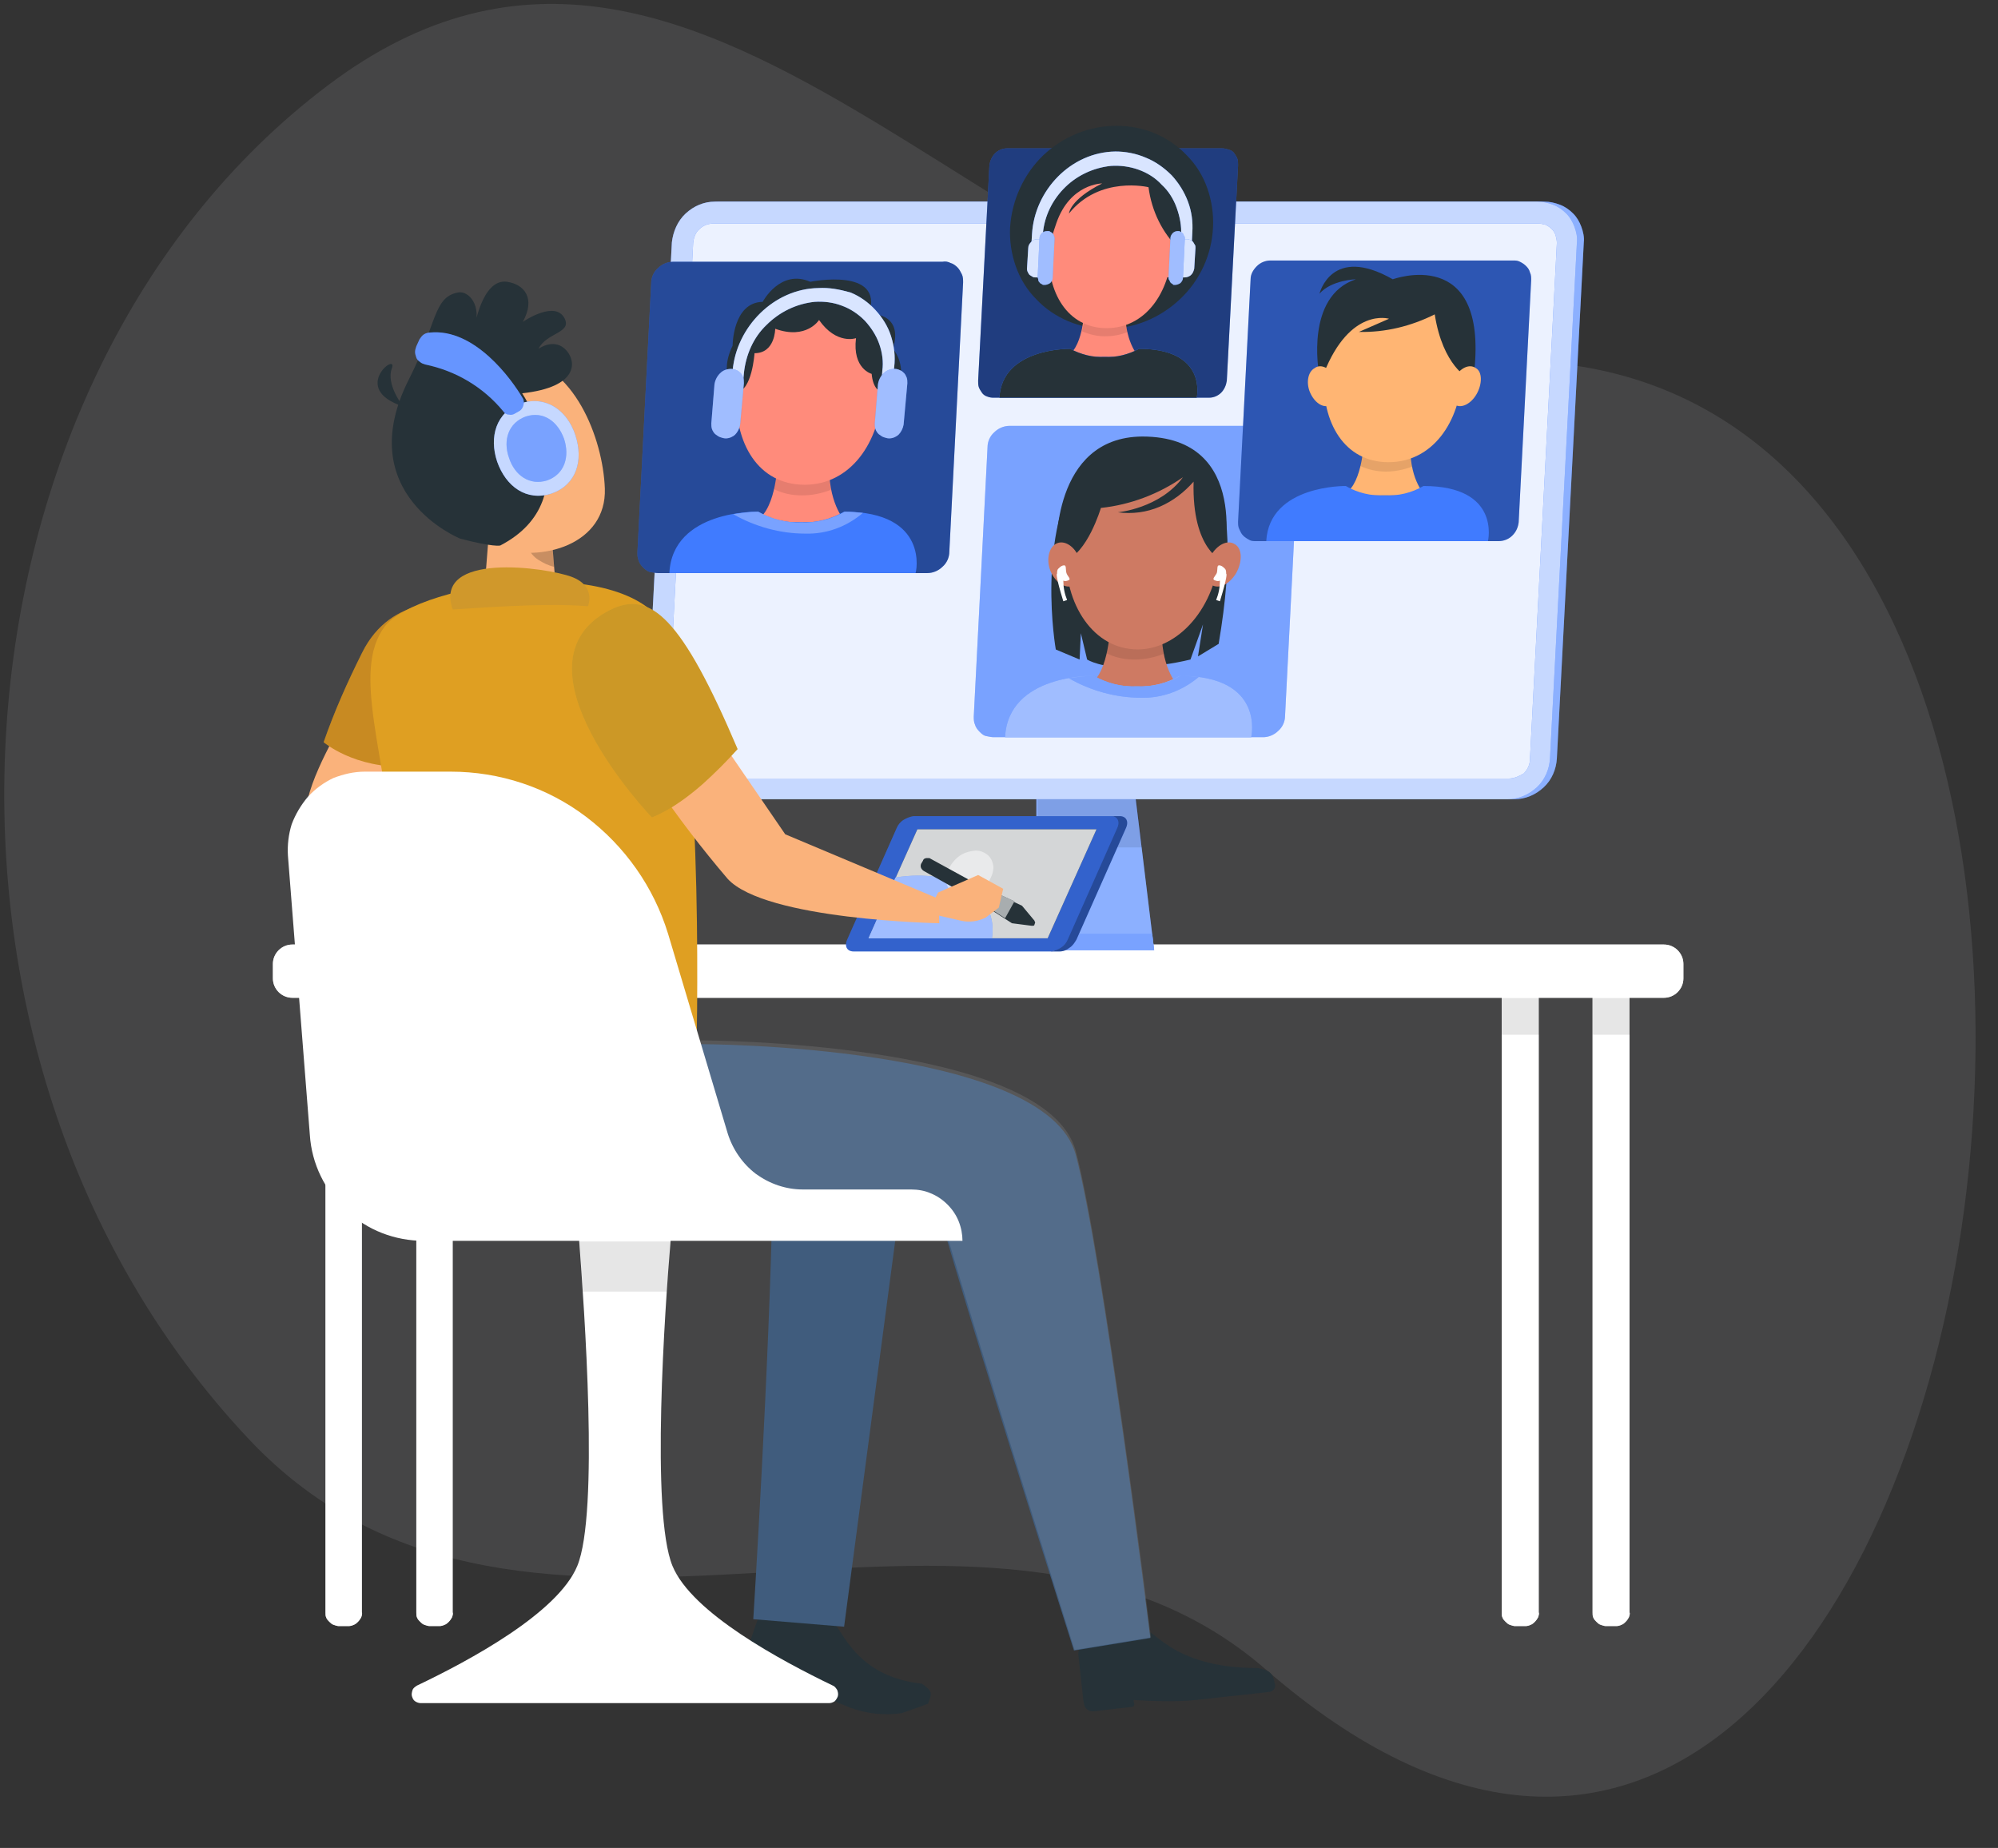 <svg width="319" height="295" xmlns="http://www.w3.org/2000/svg">

 <rect width="100%" height="100%" fill="#333333" stroke="none"/>

 <g>
  <title>background</title>
  <rect fill="none" id="canvas_background" height="297" width="321" y="-1" x="-1"/>
 </g>
 <g>
  <title>Layer 1</title>
  <path id="svg_1" fill-opacity="0.1" fill="#EDEDF4" d="m52.271,13.685c-62,46.8 -70.5,154.6 -12.5,216.1c44.6,47.3 116.9,-2.7 162.3,36.7c118.9,103.3 166.8,-221.1 31.5,-208.5c-70.4,3.2 -119.4,-91.1 -181.3,-44.3z"/>
  <path id="svg_2" fill="white" d="m66.47,155.085l0,102.3c0,0.3 0,0.6 0.1,0.8c0.1,0.3 0.3,0.5 0.5,0.7c0.2,0.2 0.4,0.4 0.7,0.5c0.3,0.1 0.6,0.2 0.8,0.2l1.6,0c0.3,0 0.6,-0.1 0.8,-0.2c0.3,-0.1 0.5,-0.3 0.7,-0.5c0.2,-0.2 0.4,-0.5 0.5,-0.7c0.1,-0.3 0.2,-0.6 0.1,-0.8l0,-102.3l-5.8,0z"/>
  <path id="svg_3" fill="white" d="m66.47,155.085l0,102.3c0,0.3 0,0.6 0.1,0.8c0.1,0.3 0.3,0.5 0.5,0.7c0.2,0.2 0.4,0.4 0.7,0.5c0.3,0.1 0.6,0.2 0.8,0.2l1.6,0c0.3,0 0.6,-0.1 0.8,-0.2c0.3,-0.1 0.5,-0.3 0.7,-0.5c0.2,-0.2 0.4,-0.5 0.5,-0.7c0.1,-0.3 0.2,-0.6 0.1,-0.8l0,-102.3l-5.8,0z" opacity="0.6"/>
  <path id="svg_4" fill="black" d="m72.371,159.285l-6,0l0,5.9l6,0l0,-5.9z" opacity="0.1"/>
  <path id="svg_5" fill="white" d="m254.269,155.085l0,102.3c0,0.3 0,0.6 0.1,0.8c0.1,0.3 0.3,0.5 0.5,0.7c0.2,0.2 0.4,0.4 0.7,0.5c0.3,0.1 0.6,0.2 0.8,0.2l1.7,0c0.3,0 0.6,-0.1 0.8,-0.2c0.3,-0.1 0.5,-0.3 0.7,-0.5c0.2,-0.2 0.4,-0.5 0.5,-0.7c0.1,-0.3 0.2,-0.6 0.1,-0.8l0,-102.3l-5.9,0z"/>
  <path id="svg_6" fill="white" d="m254.269,155.085l0,102.3c0,0.3 0,0.6 0.1,0.8c0.1,0.3 0.3,0.5 0.5,0.7c0.2,0.2 0.4,0.4 0.7,0.5c0.3,0.1 0.6,0.2 0.8,0.2l1.7,0c0.3,0 0.6,-0.1 0.8,-0.2c0.3,-0.1 0.5,-0.3 0.7,-0.5c0.2,-0.2 0.4,-0.5 0.5,-0.7c0.1,-0.3 0.2,-0.6 0.1,-0.8l0,-102.3l-5.9,0z" opacity="0.6"/>
  <path id="svg_7" fill="black" d="m260.269,159.285l-6,0l0,5.9l6,0l0,-5.9z" opacity="0.1"/>
  <path id="svg_8" fill="white" d="m51.97,155.085l0,102.3c0,0.3 0,0.6 0.1,0.8c0.1,0.3 0.3,0.5 0.5,0.7c0.2,0.2 0.4,0.4 0.7,0.5c0.3,0.1 0.6,0.2 0.8,0.2l1.6,0c0.3,0 0.6,-0.1 0.8,-0.2c0.3,-0.1 0.5,-0.3 0.7,-0.5c0.2,-0.2 0.4,-0.5 0.5,-0.7c0.1,-0.3 0.2,-0.6 0.1,-0.8l0,-102.3l-5.8,0z"/>
  <path id="svg_9" fill="white" d="m51.97,155.085l0,102.3c0,0.3 0,0.6 0.1,0.8c0.1,0.3 0.3,0.5 0.5,0.7c0.2,0.2 0.4,0.4 0.7,0.5c0.3,0.1 0.6,0.2 0.8,0.2l1.6,0c0.3,0 0.6,-0.1 0.8,-0.2c0.3,-0.1 0.5,-0.3 0.7,-0.5c0.2,-0.2 0.4,-0.5 0.5,-0.7c0.1,-0.3 0.2,-0.6 0.1,-0.8l0,-102.3l-5.8,0z" opacity="0.7"/>
  <path id="svg_10" fill="black" d="m57.97,159.285l-6,0l0,5.9l6,0l0,-5.9z" opacity="0.1"/>
  <path id="svg_11" fill="white" d="m239.769,155.085l0,102.3c0,0.3 0,0.6 0.1,0.8c0.1,0.3 0.3,0.5 0.5,0.7c0.2,0.2 0.4,0.4 0.7,0.5c0.3,0.1 0.6,0.2 0.8,0.2l1.7,0c0.3,0 0.6,-0.1 0.8,-0.2c0.3,-0.1 0.5,-0.3 0.7,-0.5c0.2,-0.2 0.4,-0.5 0.5,-0.7c0.1,-0.3 0.2,-0.6 0.1,-0.8l0,-102.3l-5.9,0z"/>
  <path id="svg_12" fill="white" d="m239.769,155.085l0,102.3c0,0.3 0,0.6 0.1,0.8c0.1,0.3 0.3,0.5 0.5,0.7c0.2,0.2 0.4,0.4 0.7,0.5c0.3,0.1 0.6,0.2 0.8,0.2l1.7,0c0.3,0 0.6,-0.1 0.8,-0.2c0.3,-0.1 0.5,-0.3 0.7,-0.5c0.2,-0.2 0.4,-0.5 0.5,-0.7c0.1,-0.3 0.2,-0.6 0.1,-0.8l0,-102.3l-5.9,0z" opacity="0.7"/>
  <path id="svg_13" fill="black" d="m245.769,159.285l-6,0l0,5.9l6,0l0,-5.9z" opacity="0.1"/>
  <path id="svg_14" fill="white" d="m265.67,150.785l-219,0c-1.7,0 -3.1,1.4 -3.1,3.1l0,2.3c0,1.7 1.4,3.1 3.1,3.1l219,0c1.7,0 3.1,-1.4 3.1,-3.1l0,-2.3c0,-1.7 -1.4,-3.1 -3.1,-3.1z"/>
  <path id="svg_15" fill="white" d="m265.67,150.785l-219,0c-1.7,0 -3.1,1.4 -3.1,3.1l0,2.3c0,1.7 1.4,3.1 3.1,3.1l219,0c1.7,0 3.1,-1.4 3.1,-3.1l0,-2.3c0,-1.7 -1.4,-3.1 -3.1,-3.1z" opacity="0.7"/>
  <path id="svg_16" fill="#FAFAFA" d="m147.569,41.585c-0.3,0.3 -0.5,0.6 -0.6,1c-0.1,0.4 -0.1,0.8 0,1.2c0.1,0.4 0.3,0.7 0.7,1c0.3,0.3 0.7,0.4 1.1,0.4c14.1,1.6 43.8,3.9 51.7,-3.1c10,-8.9 -18.6,-0.5 -20.8,-2.5c-2.2,-2 5.6,-6.5 -0.5,-6.4c-4.3,0.1 -11.1,7.8 -18,6.7c-5.6,-0.8 1.9,-4.9 -3.3,-4.9c-5,0.1 -7.1,3.9 -10.3,6.6z"/>
  <path id="svg_17" fill="#407BFF" d="m110.27,127.585l131.5,0c1.8,0 3.4,-0.7 4.7,-1.9c1.3,-1.2 2,-2.9 2.1,-4.6l4.3,-82.4c0.1,-0.8 -0.1,-1.7 -0.4,-2.5c-0.3,-0.8 -0.7,-1.5 -1.3,-2.1c-0.6,-0.6 -1.3,-1.1 -2.1,-1.4c-0.8,-0.3 -1.6,-0.5 -2.5,-0.5l-131.2,0c-1.8,0 -3.4,0.7 -4.7,1.9c-1.3,1.2 -2,2.9 -2.2,4.6l-4.3,82.4c-0.1,0.8 0.1,1.7 0.4,2.5c0.3,0.8 0.7,1.5 1.3,2.1c0.6,0.6 1.3,1.1 2.1,1.4c0.7,0.3 1.5,0.5 2.3,0.5z"/>
  <path id="svg_18" fill="white" d="m110.27,127.585l131.5,0c1.8,0 3.4,-0.7 4.7,-1.9c1.3,-1.2 2,-2.9 2.1,-4.6l4.3,-82.4c0.1,-0.8 -0.1,-1.7 -0.4,-2.5c-0.3,-0.8 -0.7,-1.5 -1.3,-2.1c-0.6,-0.6 -1.3,-1.1 -2.1,-1.4c-0.8,-0.3 -1.6,-0.5 -2.5,-0.5l-131.2,0c-1.8,0 -3.4,0.7 -4.7,1.9c-1.3,1.2 -2,2.9 -2.2,4.6l-4.3,82.4c-0.1,0.8 0.1,1.7 0.4,2.5c0.3,0.8 0.7,1.5 1.3,2.1c0.6,0.6 1.3,1.1 2.1,1.4c0.7,0.3 1.5,0.5 2.3,0.5z" opacity="0.4"/>
  <path id="svg_19" fill="#407BFF" d="m165.57,151.685l18.7,0l-3.8,-31.2l-15,0l0,31.2l0.1,0z"/>
  <path id="svg_20" fill="white" d="m165.57,151.685l18.7,0l-3.8,-31.2l-15,0l0,31.2l0.1,0z" opacity="0.4"/>
  <path id="svg_21" fill="#407BFF" d="m149.271,149.085l34.7,0l0.3,2.6l-35,0c-0.2,0 -0.4,0 -0.5,-0.1c-0.1,-0.1 -0.3,-0.2 -0.5,-0.3c-0.1,-0.1 -0.2,-0.3 -0.3,-0.4c-0.1,-0.2 -0.1,-0.3 -0.1,-0.5c0,-0.2 0,-0.4 0.1,-0.5c0.1,-0.2 0.2,-0.3 0.3,-0.4c0.1,-0.1 0.3,-0.2 0.5,-0.3c0.2,-0.1 0.4,-0.1 0.5,-0.1z"/>
  <path id="svg_22" fill="white" d="m149.271,149.085l34.7,0l0.3,2.6l-35,0c-0.2,0 -0.4,0 -0.5,-0.1c-0.1,-0.1 -0.3,-0.2 -0.5,-0.3c-0.1,-0.1 -0.2,-0.3 -0.3,-0.4c-0.1,-0.2 -0.1,-0.3 -0.1,-0.5c0,-0.2 0,-0.4 0.1,-0.5c0.1,-0.2 0.2,-0.3 0.3,-0.4c0.1,-0.1 0.3,-0.2 0.5,-0.3c0.2,-0.1 0.4,-0.1 0.5,-0.1z" opacity="0.3"/>
  <path id="svg_23" fill="black" d="m182.37,135.285l-16.7,0l0,-9l15.7,0l1,9z" opacity="0.1"/>
  <path id="svg_24" fill="#407BFF" d="m109.17,127.585l131.5,0c1.8,0 3.4,-0.7 4.7,-1.9c1.3,-1.2 2,-2.9 2.1,-4.6l4.3,-82.4c0.1,-0.8 -0.1,-1.7 -0.4,-2.5c-0.3,-0.8 -0.7,-1.5 -1.3,-2.1c-0.6,-0.6 -1.3,-1.1 -2.1,-1.4c-0.8,-0.3 -1.6,-0.5 -2.5,-0.5l-131.3,0c-1.8,0 -3.4,0.7 -4.7,1.9c-1.3,1.2 -2,2.9 -2.2,4.6l-4.3,82.4c-0.1,0.8 0.1,1.7 0.3,2.5c0.3,0.8 0.7,1.5 1.3,2.1c0.6,0.6 1.3,1.1 2.1,1.4c0.9,0.3 1.7,0.5 2.5,0.5z"/>
  <path id="svg_25" fill="white" d="m109.17,127.585l131.5,0c1.8,0 3.4,-0.7 4.7,-1.9c1.3,-1.2 2,-2.9 2.1,-4.6l4.3,-82.4c0.1,-0.8 -0.1,-1.7 -0.4,-2.5c-0.3,-0.8 -0.7,-1.5 -1.3,-2.1c-0.6,-0.6 -1.3,-1.1 -2.1,-1.4c-0.8,-0.3 -1.6,-0.5 -2.5,-0.5l-131.3,0c-1.8,0 -3.4,0.7 -4.7,1.9c-1.3,1.2 -2,2.9 -2.2,4.6l-4.3,82.4c-0.1,0.8 0.1,1.7 0.3,2.5c0.3,0.8 0.7,1.5 1.3,2.1c0.6,0.6 1.3,1.1 2.1,1.4c0.9,0.3 1.7,0.5 2.5,0.5z" opacity="0.7"/>
  <path id="svg_26" fill="#407BFF" d="m240.871,124.285l-131.5,0c-0.4,0 -0.8,-0.1 -1.2,-0.2c-0.4,-0.2 -0.7,-0.4 -1,-0.7c-0.3,-0.3 -0.5,-0.7 -0.6,-1c-0.1,-0.4 -0.2,-0.8 -0.2,-1.2l4.3,-82.4c0.1,-0.9 0.4,-1.7 1,-2.2c0.6,-0.6 1.4,-0.9 2.3,-0.9l131.6,0c0.4,0 0.8,0.1 1.2,0.2c0.4,0.2 0.7,0.4 1,0.7c0.3,0.3 0.5,0.7 0.6,1c0.1,0.4 0.2,0.8 0.2,1.2l-4.3,82.4c0,0.9 -0.4,1.7 -1,2.3c-0.7,0.4 -1.5,0.8 -2.4,0.8z"/>
  <path id="svg_27" fill="white" d="m240.871,124.285l-131.5,0c-0.4,0 -0.8,-0.1 -1.2,-0.2c-0.4,-0.2 -0.7,-0.4 -1,-0.7c-0.3,-0.3 -0.5,-0.7 -0.6,-1c-0.1,-0.4 -0.2,-0.8 -0.2,-1.2l4.3,-82.4c0.1,-0.9 0.4,-1.7 1,-2.2c0.6,-0.6 1.4,-0.9 2.3,-0.9l131.6,0c0.4,0 0.8,0.1 1.2,0.2c0.4,0.2 0.7,0.4 1,0.7c0.3,0.3 0.5,0.7 0.6,1c0.1,0.4 0.2,0.8 0.2,1.2l-4.3,82.4c0,0.9 -0.4,1.7 -1,2.3c-0.7,0.4 -1.5,0.8 -2.4,0.8z" opacity="0.9"/>
  <path id="svg_28" fill="#407BFF" d="m158.67,63.485l34.4,0c0.7,0 1.4,-0.3 1.9,-0.8c0.5,-0.5 0.8,-1.2 0.9,-1.9l1.8,-34.4c0,-0.3 0,-0.7 -0.1,-1c-0.1,-0.3 -0.3,-0.6 -0.5,-0.9c-0.2,-0.3 -0.5,-0.5 -0.9,-0.6c-0.3,-0.1 -0.7,-0.2 -1,-0.2l-34.4,0c-0.7,0 -1.4,0.3 -1.9,0.8c-0.5,0.5 -0.8,1.2 -0.9,1.9l-1.8,34.4c0,0.3 0,0.7 0.1,1c0.1,0.3 0.3,0.6 0.5,0.9c0.2,0.3 0.5,0.5 0.8,0.6c0.5,0.2 0.8,0.2 1.1,0.2z"/>
  <path id="svg_29" fill="black" d="m158.67,63.485l34.4,0c0.7,0 1.4,-0.3 1.9,-0.8c0.5,-0.5 0.8,-1.2 0.9,-1.9l1.8,-34.4c0,-0.3 0,-0.7 -0.1,-1c-0.1,-0.3 -0.3,-0.6 -0.5,-0.9c-0.2,-0.3 -0.5,-0.5 -0.9,-0.6c-0.3,-0.1 -0.7,-0.2 -1,-0.2l-34.4,0c-0.7,0 -1.4,0.3 -1.9,0.8c-0.5,0.5 -0.8,1.2 -0.9,1.9l-1.8,34.4c0,0.3 0,0.7 0.1,1c0.1,0.3 0.3,0.6 0.5,0.9c0.2,0.3 0.5,0.5 0.8,0.6c0.5,0.2 0.8,0.2 1.1,0.2z" opacity="0.5"/>
  <path id="svg_30" fill="#263238" d="m161.27,36.285c-0.1,2.1 0.2,4.2 0.9,6.2c0.7,2 1.8,3.8 3.3,5.3c1.4,1.5 3.2,2.7 5.1,3.5c1.9,0.8 4,1.2 6.1,1.2c4.4,0 8.5,-1.7 11.7,-4.7c3.2,-3 5.1,-7.1 5.3,-11.5c0.1,-2.1 -0.2,-4.2 -0.9,-6.2c-0.7,-2 -1.8,-3.8 -3.3,-5.3c-1.4,-1.5 -3.2,-2.7 -5.1,-3.5c-1.9,-0.8 -4,-1.2 -6.1,-1.2c-4.4,0 -8.5,1.7 -11.7,4.7c-3.1,3 -5,7.1 -5.3,11.5z"/>
  <path id="svg_31" fill="#FF8B7B" d="m181.87,56.985c0,0 -2.1,-2 -2.2,-6.8l-6.6,0c0,0 -0.4,6.8 -3.6,6.8l12.4,0z"/>
  <path id="svg_32" fill="black" d="m179.769,50.285c0,0.9 0.1,1.8 0.3,2.7c-1.2,0.5 -2.4,0.7 -3.7,0.7c-1.2,0 -2.5,-0.3 -3.6,-0.8c0.2,-0.9 0.3,-1.7 0.4,-2.6l6.6,0z" opacity="0.1"/>
  <path id="svg_33" fill="#FF8B7B" d="m167.471,39.785c-0.4,6.9 3,12.6 9.2,12.6c6.2,0 10.1,-5.6 10.5,-12.6c0.4,-6.9 -3,-12.6 -9.2,-12.6c-6.2,0 -10.1,5.7 -10.5,12.6z"/>
  <path id="svg_34" fill="#407BFF" d="m181.87,55.685c-1.7,0.9 -3.6,1.4 -5.5,1.3c-1.9,0.1 -3.8,-0.4 -5.5,-1.3c0,0 -10.9,-0.2 -11.3,7.8l31.5,0c0,0 1.8,-7.8 -9.2,-7.8z"/>
  <path id="svg_35" fill="#263238" d="m181.87,55.685c-1.7,0.9 -3.6,1.4 -5.5,1.3c-1.9,0.1 -3.8,-0.4 -5.5,-1.3c0,0 -10.9,-0.2 -11.3,7.8l31.5,0c0,0 1.8,-7.8 -9.2,-7.8z"/>
  <path id="svg_36" fill="#263238" d="m188.27,39.785c-2.7,-2.6 -4.4,-6.1 -4.9,-9.9c0,0 -7.8,-1.9 -12.7,4.2c0,0 0.1,-2.2 5.3,-4.8c0,0 -5.1,0 -7.3,6.3c-2.2,6.3 -0.8,5.9 -0.8,5.9l-1.6,-1.5l-0.8,-5.9c0,0 2.8,-5.8 3,-6c0.2,-0.2 4.9,-3.2 4.9,-3.2c0,0 5.4,-1.5 5.8,-1.4c0.4,0.1 4.5,0.9 5,1.1c1.2,1 2.3,2 3.4,3.1c0.8,0.8 1.9,6.4 1.9,6.4l-1.2,5.7z"/>
  <path id="svg_37" fill="#FF8B7B" d="m185.971,40.385c-0.8,1.4 -0.8,3.1 0.1,3.7c0.9,0.6 2.2,-0.1 3.1,-1.5c0.9,-1.4 0.8,-3.1 -0.1,-3.7c-0.9,-0.6 -2.3,0 -3.1,1.5z"/>
  <path id="svg_38" fill="#FF8B7B" d="m169.169,40.385c0.7,1.4 0.4,3.1 -0.5,3.7c-1,0.6 -2.2,-0.1 -2.9,-1.5c-0.7,-1.4 -0.4,-3.1 0.5,-3.7c0.9,-0.6 2.2,0 2.9,1.5z"/>
  <path id="svg_39" fill="#407BFF" d="m178.07,24.185c-7.1,0.1 -12.9,6.2 -13.3,13.2l-0.1,1.6c0,0.1 0,0.1 0,0.2c0,0.1 0.1,0.1 0.1,0.2c0,0 0.1,0.1 0.2,0.1c0.1,0 0.1,0 0.2,0l0.7,0c0.1,0 0.3,-0.1 0.4,-0.1c0.1,-0.1 0.2,-0.2 0.2,-0.4l0,-1.1c0.1,-2.9 1.3,-5.6 3.3,-7.7c2,-2.1 4.7,-3.4 7.6,-3.7c1.5,-0.1 3,0.1 4.4,0.6c1.4,0.5 2.7,1.3 3.7,2.4c1.1,1 1.9,2.3 2.4,3.7c0.5,1.4 0.8,2.9 0.7,4.4l-0.1,1.5c0,0.1 0,0.1 0,0.2c0,0.1 0.1,0.1 0.1,0.2c0,0 0.1,0.1 0.2,0.1c0.1,0 0.1,0 0.2,0l0.7,0c0.1,0 0.3,-0.1 0.4,-0.1c0.1,-0.1 0.2,-0.2 0.2,-0.4l0.1,-2c0.1,-1.7 -0.1,-3.3 -0.7,-4.9c-0.6,-1.6 -1.5,-3 -2.6,-4.2c-1.2,-1.2 -2.6,-2.2 -4.1,-2.8c-1.6,-0.7 -3.3,-1 -4.9,-1z"/>
  <path id="svg_40" fill="white" d="m178.07,24.185c-7.1,0.1 -12.9,6.2 -13.3,13.2l-0.1,1.6c0,0.1 0,0.1 0,0.2c0,0.1 0.1,0.1 0.1,0.2c0,0 0.1,0.1 0.2,0.1c0.1,0 0.1,0 0.2,0l0.7,0c0.1,0 0.3,-0.1 0.4,-0.1c0.1,-0.1 0.2,-0.2 0.2,-0.4l0,-1.1c0.1,-2.9 1.3,-5.6 3.3,-7.7c2,-2.1 4.7,-3.4 7.6,-3.7c1.5,-0.1 3,0.1 4.4,0.6c1.4,0.5 2.7,1.3 3.7,2.4c1.1,1 1.9,2.3 2.4,3.7c0.5,1.4 0.8,2.9 0.7,4.4l-0.1,1.5c0,0.1 0,0.1 0,0.2c0,0.1 0.1,0.1 0.1,0.2c0,0 0.1,0.1 0.2,0.1c0.1,0 0.1,0 0.2,0l0.7,0c0.1,0 0.3,-0.1 0.4,-0.1c0.1,-0.1 0.2,-0.2 0.2,-0.4l0.1,-2c0.1,-1.7 -0.1,-3.3 -0.7,-4.9c-0.6,-1.6 -1.5,-3 -2.6,-4.2c-1.2,-1.2 -2.6,-2.2 -4.1,-2.8c-1.6,-0.7 -3.3,-1 -4.9,-1z" opacity="0.8"/>
  <path id="svg_41" fill="#407BFF" d="m167.57,44.285l-2.2,0c-0.2,0 -0.4,0 -0.5,-0.1c-0.2,-0.1 -0.3,-0.2 -0.5,-0.3c-0.1,-0.1 -0.2,-0.3 -0.3,-0.5c-0.1,-0.2 -0.1,-0.4 -0.1,-0.5l0.2,-3.3c0,-0.4 0.2,-0.7 0.5,-1c0.3,-0.3 0.6,-0.4 1,-0.4l2.2,0l-0.3,6.1z"/>
  <path id="svg_42" fill="white" d="m167.57,44.285l-2.2,0c-0.2,0 -0.4,0 -0.5,-0.1c-0.2,-0.1 -0.3,-0.2 -0.5,-0.3c-0.1,-0.1 -0.2,-0.3 -0.3,-0.5c-0.1,-0.2 -0.1,-0.4 -0.1,-0.5l0.2,-3.3c0,-0.4 0.2,-0.7 0.5,-1c0.3,-0.3 0.6,-0.4 1,-0.4l2.2,0l-0.3,6.1z" opacity="0.8"/>
  <path id="svg_43" fill="#407BFF" d="m166.77,45.485c-0.2,0 -0.3,0 -0.4,-0.1c-0.1,-0.1 -0.3,-0.1 -0.4,-0.3c-0.1,-0.1 -0.2,-0.2 -0.2,-0.4c0,-0.2 -0.1,-0.3 -0.1,-0.4l0.3,-6.3c0,-0.3 0.2,-0.6 0.4,-0.8c0.2,-0.2 0.5,-0.3 0.9,-0.3c0.2,0 0.3,0 0.4,0.1c0.1,0.1 0.3,0.1 0.4,0.3c0.1,0.1 0.2,0.2 0.2,0.4c0.1,0.1 0.1,0.3 0.1,0.4l-0.3,6.3c0,0.3 -0.2,0.6 -0.4,0.8c-0.3,0.2 -0.6,0.3 -0.9,0.3z"/>
  <path id="svg_44" fill="white" d="m166.77,45.485c-0.2,0 -0.3,0 -0.4,-0.1c-0.1,-0.1 -0.3,-0.1 -0.4,-0.3c-0.1,-0.1 -0.2,-0.2 -0.2,-0.4c0,-0.2 -0.1,-0.3 -0.1,-0.4l0.3,-6.3c0,-0.3 0.2,-0.6 0.4,-0.8c0.2,-0.2 0.5,-0.3 0.9,-0.3c0.2,0 0.3,0 0.4,0.1c0.1,0.1 0.3,0.1 0.4,0.3c0.1,0.1 0.2,0.2 0.2,0.4c0.1,0.1 0.1,0.3 0.1,0.4l-0.3,6.3c0,0.3 -0.2,0.6 -0.4,0.8c-0.3,0.2 -0.6,0.3 -0.9,0.3z" opacity="0.5"/>
  <path id="svg_45" fill="#407BFF" d="m186.97,44.285l2.2,0c0.4,0 0.8,-0.2 1,-0.4c0.3,-0.3 0.4,-0.6 0.5,-1l0.2,-3.3c0,-0.2 0,-0.4 -0.1,-0.5c-0.1,-0.2 -0.2,-0.3 -0.3,-0.5c-0.1,-0.1 -0.3,-0.2 -0.5,-0.3c-0.2,-0.1 -0.4,-0.1 -0.5,-0.1l-2.2,0l-0.3,6.1z"/>
  <path id="svg_46" fill="white" d="m186.97,44.285l2.2,0c0.4,0 0.8,-0.2 1,-0.4c0.3,-0.3 0.4,-0.6 0.5,-1l0.2,-3.3c0,-0.2 0,-0.4 -0.1,-0.5c-0.1,-0.2 -0.2,-0.3 -0.3,-0.5c-0.1,-0.1 -0.3,-0.2 -0.5,-0.3c-0.2,-0.1 -0.4,-0.1 -0.5,-0.1l-2.2,0l-0.3,6.1z" opacity="0.8"/>
  <path id="svg_47" fill="#407BFF" d="m187.57,45.485c0.3,0 0.6,-0.1 0.9,-0.3c0.2,-0.2 0.4,-0.5 0.4,-0.8l0.3,-6.3c0,-0.2 0,-0.3 -0.1,-0.4c-0.1,-0.1 -0.1,-0.3 -0.2,-0.4c-0.1,-0.1 -0.2,-0.2 -0.4,-0.3c-0.1,-0.1 -0.3,-0.1 -0.4,-0.1c-0.3,0 -0.6,0.1 -0.8,0.3c-0.2,0.2 -0.4,0.5 -0.4,0.8l-0.3,6.3c0,0.2 0,0.3 0.1,0.4c0.1,0.1 0.1,0.3 0.2,0.4c0.1,0.1 0.2,0.2 0.4,0.3c0,0.1 0.1,0.1 0.3,0.1z"/>
  <path id="svg_48" fill="white" d="m187.57,45.485c0.3,0 0.6,-0.1 0.9,-0.3c0.2,-0.2 0.4,-0.5 0.4,-0.8l0.3,-6.3c0,-0.2 0,-0.3 -0.1,-0.4c-0.1,-0.1 -0.1,-0.3 -0.2,-0.4c-0.1,-0.1 -0.2,-0.2 -0.4,-0.3c-0.1,-0.1 -0.3,-0.1 -0.4,-0.1c-0.3,0 -0.6,0.1 -0.8,0.3c-0.2,0.2 -0.4,0.5 -0.4,0.8l-0.3,6.3c0,0.2 0,0.3 0.1,0.4c0.1,0.1 0.1,0.3 0.2,0.4c0.1,0.1 0.2,0.2 0.4,0.3c0,0.1 0.1,0.1 0.3,0.1z" opacity="0.5"/>
  <path id="svg_49" fill="#407BFF" d="m105.069,91.485l43,0c0.9,0 1.8,-0.4 2.4,-1c0.7,-0.6 1.1,-1.5 1.1,-2.4l2.2,-43c0,-0.4 0,-0.9 -0.2,-1.3c-0.2,-0.4 -0.4,-0.8 -0.7,-1.1c-0.3,-0.3 -0.7,-0.6 -1.1,-0.7c-0.4,-0.2 -0.8,-0.3 -1.3,-0.2l-43,0c-0.9,0 -1.8,0.4 -2.4,1c-0.7,0.6 -1.1,1.5 -1.1,2.4l-2.2,43c0,0.4 0,0.9 0.2,1.3c0.1,0.4 0.4,0.8 0.7,1.1c0.3,0.3 0.7,0.6 1,0.7c0.6,0.1 1,0.2 1.4,0.2z"/>
  <path id="svg_50" fill="black" d="m105.069,91.485l43,0c0.9,0 1.8,-0.4 2.4,-1c0.7,-0.6 1.1,-1.5 1.1,-2.4l2.2,-43c0,-0.4 0,-0.9 -0.2,-1.3c-0.2,-0.4 -0.4,-0.8 -0.7,-1.1c-0.3,-0.3 -0.7,-0.6 -1.1,-0.7c-0.4,-0.2 -0.8,-0.3 -1.3,-0.2l-43,0c-0.9,0 -1.8,0.4 -2.4,1c-0.7,0.6 -1.1,1.5 -1.1,2.4l-2.2,43c0,0.4 0,0.9 0.2,1.3c0.1,0.4 0.4,0.8 0.7,1.1c0.3,0.3 0.7,0.6 1,0.7c0.6,0.1 1,0.2 1.4,0.2z" opacity="0.4"/>
  <path id="svg_51" fill="#FF8B7B" d="m135.07,83.385c0,0 -2.6,-2.5 -2.7,-8.5l-8.3,0c0,0 -0.5,8.5 -4.6,8.5l15.6,0z"/>
  <path id="svg_52" fill="black" d="m132.37,74.885c0,1.1 0.1,2.2 0.3,3.3c-1.5,0.6 -3.1,0.9 -4.6,0.9c-1.6,0 -3.1,-0.3 -4.5,-1c0.3,-1.1 0.4,-2.2 0.5,-3.3l8.3,0.1z" opacity="0.1"/>
  <path id="svg_53" fill="#FF8B7B" d="m117.571,62.485c-0.4,8.3 3.5,14.9 10.9,14.9c7.3,0 12,-6.7 12.4,-14.9c0.4,-8.2 -3.5,-14.9 -10.9,-14.9c-7.3,0 -12,6.7 -12.4,14.9z"/>
  <path id="svg_54" fill="#263238" d="m142.869,62.485c0,0 -3.3,1.6 -3.7,-2.8c0,0 -3.1,-0.8 -2.5,-5.7c0,0 -3.1,1.1 -5.9,-2.9c0,0 -2,3.2 -7,1.4c0,0 0,3.9 -3.3,3.9c0,0 -0.4,6.1 -2.9,6.2c0,0 -3,-2.5 -0.6,-7.4c0,0 0,-6.9 4.8,-7c0,0 2.8,-5.3 7.6,-3.2c0,0 11.8,-2.4 9.4,5.1c0,0 5.6,-0.3 3.8,5.6c0.8,1 1.2,2.1 1.3,3.4c0,1.2 -0.4,2.4 -1,3.4z"/>
  <path id="svg_55" fill="#FF8B7B" d="m139.57,63.285c-1,1.7 -0.9,3.7 0.2,4.4c1.1,0.7 2.7,-0.1 3.7,-1.8c1,-1.7 0.9,-3.7 -0.2,-4.4c-1.1,-0.7 -2.8,0.1 -3.7,1.8z"/>
  <path id="svg_56" fill="#FF8B7B" d="m119.47,63.285c0.8,1.7 0.5,3.7 -0.6,4.4c-1.1,0.7 -2.7,-0.1 -3.5,-1.8c-0.8,-1.7 -0.5,-3.7 0.6,-4.4c1.2,-0.7 2.8,0.1 3.5,1.8z"/>
  <path id="svg_57" fill="#407BFF" d="m134.771,81.685c-2.1,1.2 -4.5,1.8 -6.9,1.7c-2.4,0.1 -4.8,-0.5 -6.9,-1.7c0,0 -13.6,-0.3 -14.1,9.8l39.3,0c0.1,0 2.3,-9.8 -11.4,-9.8z"/>
  <path id="svg_58" fill="#407BFF" d="m128.57,85.185c-4,0 -8,-1.1 -11.5,-3.1c1.3,-0.2 2.6,-0.4 4,-0.4c2.1,1.2 4.5,1.8 6.9,1.7c2.4,0.1 4.8,-0.5 6.9,-1.7c1,0 1.9,0.1 2.9,0.2c-2.6,2.2 -5.8,3.4 -9.2,3.3z"/>
  <path id="svg_59" fill="white" d="m128.57,85.185c-4,0 -8,-1.1 -11.5,-3.1c1.3,-0.2 2.6,-0.4 4,-0.4c2.1,1.2 4.5,1.8 6.9,1.7c2.4,0.1 4.8,-0.5 6.9,-1.7c1,0 1.9,0.1 2.9,0.2c-2.6,2.2 -5.8,3.4 -9.2,3.3z" opacity="0.3"/>
  <path id="svg_60" fill="#407BFF" d="m130.671,45.984c-7.1,0.1 -13.1,6.2 -13.7,13.2l-0.1,1.6c0,0.1 0,0.1 0,0.2c0,0.1 0.1,0.1 0.1,0.2c0,0 0.1,0.1 0.2,0.1c0.1,0 0.1,0 0.2,0l0.7,0c0.1,0 0.3,-0.1 0.4,-0.2c0.1,-0.1 0.2,-0.2 0.2,-0.4l0.1,-1.1c0.3,-2.9 1.5,-5.7 3.6,-7.7c2.1,-2.1 4.8,-3.4 7.7,-3.7c1.5,-0.1 3,0.1 4.3,0.6c1.4,0.5 2.6,1.3 3.7,2.4c1,1.1 1.8,2.3 2.3,3.7c0.5,1.4 0.7,2.9 0.5,4.3l-0.1,1.5c0,0.1 0,0.1 0,0.2c0,0.1 0.1,0.1 0.1,0.2c0,0 0.1,0.1 0.2,0.1c0.1,0 0.1,0 0.2,0l0.7,0c0.1,0 0.3,-0.1 0.4,-0.2c0.1,-0.1 0.2,-0.2 0.2,-0.4l0.2,-2c0.2,-1.7 0,-3.3 -0.5,-4.9c-0.5,-1.6 -1.4,-3 -2.5,-4.2c-1.1,-1.2 -2.5,-2.2 -4,-2.8c-1.8,-0.5 -3.4,-0.8 -5.1,-0.7z"/>
  <path id="svg_61" fill="white" d="m130.671,45.984c-7.1,0.1 -13.1,6.2 -13.7,13.2l-0.1,1.6c0,0.1 0,0.1 0,0.2c0,0.1 0.1,0.1 0.1,0.2c0,0 0.1,0.1 0.2,0.1c0.1,0 0.1,0 0.2,0l0.7,0c0.1,0 0.3,-0.1 0.4,-0.2c0.1,-0.1 0.2,-0.2 0.2,-0.4l0.1,-1.1c0.3,-2.9 1.5,-5.7 3.6,-7.7c2.1,-2.1 4.8,-3.4 7.7,-3.7c1.5,-0.1 3,0.1 4.3,0.6c1.4,0.5 2.6,1.3 3.7,2.4c1,1.1 1.8,2.3 2.3,3.7c0.5,1.4 0.7,2.9 0.5,4.3l-0.1,1.5c0,0.1 0,0.1 0,0.2c0,0.1 0.1,0.1 0.1,0.2c0,0 0.1,0.1 0.2,0.1c0.1,0 0.1,0 0.2,0l0.7,0c0.1,0 0.3,-0.1 0.4,-0.2c0.1,-0.1 0.2,-0.2 0.2,-0.4l0.2,-2c0.2,-1.7 0,-3.3 -0.5,-4.9c-0.5,-1.6 -1.4,-3 -2.5,-4.2c-1.1,-1.2 -2.5,-2.2 -4,-2.8c-1.8,-0.5 -3.4,-0.8 -5.1,-0.7z" opacity="0.8"/>
  <path id="svg_62" fill="#407BFF" d="m115.87,69.985c-0.3,0 -0.6,-0.1 -0.9,-0.2c-0.3,-0.1 -0.5,-0.3 -0.8,-0.5c-0.2,-0.2 -0.4,-0.5 -0.5,-0.8c-0.1,-0.3 -0.1,-0.6 -0.1,-0.9l0.5,-6.2c0.1,-0.7 0.4,-1.3 0.9,-1.8c0.5,-0.5 1.1,-0.7 1.8,-0.7c0.3,0 0.6,0.1 0.8,0.2c0.3,0.1 0.5,0.3 0.7,0.5c0.2,0.2 0.3,0.5 0.4,0.7c0.1,0.3 0.1,0.6 0.1,0.9l-0.6,6.6c-0.1,0.6 -0.4,1.2 -0.8,1.6c-0.3,0.3 -0.9,0.6 -1.5,0.6z"/>
  <path id="svg_63" fill="white" d="m115.87,69.985c-0.3,0 -0.6,-0.1 -0.9,-0.2c-0.3,-0.1 -0.5,-0.3 -0.8,-0.5c-0.2,-0.2 -0.4,-0.5 -0.5,-0.8c-0.1,-0.3 -0.1,-0.6 -0.1,-0.9l0.5,-6.2c0.1,-0.7 0.4,-1.3 0.9,-1.8c0.5,-0.5 1.1,-0.7 1.8,-0.7c0.3,0 0.6,0.1 0.8,0.2c0.3,0.1 0.5,0.3 0.7,0.5c0.2,0.2 0.3,0.5 0.4,0.7c0.1,0.3 0.1,0.6 0.1,0.9l-0.6,6.6c-0.1,0.6 -0.4,1.2 -0.8,1.6c-0.3,0.3 -0.9,0.6 -1.5,0.6z" opacity="0.5"/>
  <path id="svg_64" fill="#407BFF" d="m141.97,69.985c-0.3,0 -0.6,-0.1 -0.9,-0.2c-0.3,-0.1 -0.5,-0.3 -0.8,-0.5c-0.2,-0.2 -0.4,-0.5 -0.5,-0.8c-0.1,-0.3 -0.1,-0.6 -0.1,-0.9l0.5,-6.2c0.1,-0.7 0.4,-1.3 0.9,-1.8c0.5,-0.5 1.1,-0.7 1.8,-0.7c0.3,0 0.6,0.1 0.8,0.2c0.3,0.1 0.5,0.3 0.7,0.5c0.2,0.2 0.3,0.5 0.4,0.7c0.1,0.3 0.1,0.6 0.1,0.9l-0.6,6.6c-0.1,0.6 -0.4,1.2 -0.8,1.6c-0.3,0.3 -0.9,0.6 -1.5,0.6z"/>
  <path id="svg_65" fill="white" d="m141.97,69.985c-0.3,0 -0.6,-0.1 -0.9,-0.2c-0.3,-0.1 -0.5,-0.3 -0.8,-0.5c-0.2,-0.2 -0.4,-0.5 -0.5,-0.8c-0.1,-0.3 -0.1,-0.6 -0.1,-0.9l0.5,-6.2c0.1,-0.7 0.4,-1.3 0.9,-1.8c0.5,-0.5 1.1,-0.7 1.8,-0.7c0.3,0 0.6,0.1 0.8,0.2c0.3,0.1 0.5,0.3 0.7,0.5c0.2,0.2 0.3,0.5 0.4,0.7c0.1,0.3 0.1,0.6 0.1,0.9l-0.6,6.6c-0.1,0.6 -0.4,1.2 -0.8,1.6c-0.3,0.3 -0.9,0.6 -1.5,0.6z" opacity="0.5"/>
  <path id="svg_66" fill="#407BFF" d="m167.87,151.885l-31.6,0c-1,0 -1.5,-0.8 -1,-1.9l7.9,-17.8c0.2,-0.5 0.6,-1 1.1,-1.3c0.5,-0.3 1,-0.5 1.6,-0.6l31.6,0c1,0 1.5,0.8 1,1.9l-7.9,17.8c-0.2,0.5 -0.6,1 -1.1,1.3c-0.5,0.3 -1,0.5 -1.6,0.6z"/>
  <path id="svg_67" fill="black" d="m167.87,151.885l-31.6,0c-1,0 -1.5,-0.8 -1,-1.9l7.9,-17.8c0.2,-0.5 0.6,-1 1.1,-1.3c0.5,-0.3 1,-0.5 1.6,-0.6l31.6,0c1,0 1.5,0.8 1,1.9l-7.9,17.8c-0.2,0.5 -0.6,1 -1.1,1.3c-0.5,0.3 -1,0.5 -1.6,0.6z" opacity="0.2"/>
  <path id="svg_68" fill="#407BFF" d="m178.769,130.285l-1.4,0c1,0 1.5,0.8 1,1.9l-7.9,17.8c-0.2,0.5 -0.6,1 -1.1,1.3c-0.5,0.3 -1,0.5 -1.6,0.6l1.4,0c0.6,0 1.1,-0.2 1.6,-0.6c0.5,-0.3 0.8,-0.8 1.1,-1.3l7.9,-17.8c0.5,-1.1 0,-1.9 -1,-1.9z"/>
  <path id="svg_69" fill="black" d="m178.769,130.285l-1.4,0c1,0 1.5,0.8 1,1.9l-7.9,17.8c-0.2,0.5 -0.6,1 -1.1,1.3c-0.5,0.3 -1,0.5 -1.6,0.6l1.4,0c0.6,0 1.1,-0.2 1.6,-0.6c0.5,-0.3 0.8,-0.8 1.1,-1.3l7.9,-17.8c0.5,-1.1 0,-1.9 -1,-1.9z" opacity="0.4"/>
  <path id="svg_70" fill="#263238" d="m167.27,149.785l-28.6,0l7.8,-17.4l28.6,0l-7.8,17.4z"/>
  <path id="svg_71" fill="white" d="m167.27,149.785l-28.6,0l7.8,-17.4l28.6,0l-7.8,17.4z" opacity="0.8"/>
  <path id="svg_72" fill="#407BFF" d="m146.57,139.785c-1.2,0 -2.4,0.1 -3.6,0.3l-4.3,9.7l19.7,0c0.9,-5.7 -3.8,-10 -11.8,-10z"/>
  <path id="svg_73" fill="white" d="m146.57,139.785c-1.2,0 -2.4,0.1 -3.6,0.3l-4.3,9.7l19.7,0c0.9,-5.7 -3.8,-10 -11.8,-10z" opacity="0.5"/>
  <g id="svg_74" opacity="0.7">
   <path id="svg_75" fill="white" d="m158.47,139.385c-0.3,1 -0.9,1.9 -1.7,2.6c-0.8,0.7 -1.8,1 -2.9,1.1c-0.4,0 -0.9,-0.1 -1.3,-0.3c-0.4,-0.2 -0.8,-0.5 -1,-0.8c-0.3,-0.4 -0.4,-0.8 -0.5,-1.2c-0.1,-0.4 0,-0.9 0.1,-1.3c0.3,-1 0.9,-1.9 1.7,-2.6c0.8,-0.7 1.8,-1 2.9,-1.1c0.5,0 0.9,0.1 1.3,0.3c0.4,0.2 0.8,0.5 1,0.8c0.3,0.4 0.4,0.8 0.5,1.2c0.1,0.4 0,0.9 -0.1,1.3z" opacity="0.7"/>
  </g>
  <path id="svg_76" fill="#FAB27B" d="m88.171,86.785l0.6,7.4l-11.4,-0.4l0.7,-8.9l10.1,1.9z"/>
  <path id="svg_77" fill="black" d="m88.47,90.485c-0.9,-0.2 -1.7,-0.6 -2.5,-1.1c-0.8,-0.5 -1.3,-1.2 -1.8,-2l1.6,-1l2.4,0.5l0.3,3.6z" opacity="0.2"/>
  <path id="svg_78" fill="#FAB27B" d="m69.37,72.585c2.9,8.2 3.9,11.7 9.5,14.8c7.8,2.6 18,-0.6 17.7,-9.4c-0.3,-8 -4.9,-20 -14.3,-21.1c-3.2,-0.4 -6.3,0.4 -8.9,2.4c-2.5,1.9 -4.2,4.8 -4.6,7.9c-0.2,1.8 0,3.6 0.6,5.4z"/>
  <path id="svg_79" fill="#263238" d="m83.37,62.785c0,0 11.1,16.7 -3.5,24.3c0,0 -1.1,0.3 -6.4,-1.1c0,0 -17.6,-7.1 -8.1,-25.6c4.4,-8.7 3.8,-13 7.8,-13.7c1.6,-0.3 3.9,2 2.5,6c0,0 1.2,-8.3 5.3,-7.7c2.7,0.4 4.6,2.6 2.5,6.4c0,0 5.2,-3.6 6.7,-0.5c1.1,2.3 -2.9,2.2 -4.2,4.8c0,0 2.6,-1.9 4.5,0.3c1.5,1.7 2,5.8 -7.1,6.8z"/>
  <path id="svg_80" fill="#263238" d="m64.371,64.885c0,0 -2.8,-3.5 -1.8,-6.1c1,-2.7 -6.8,3.3 1.8,6.1z"/>
  <path id="svg_81" fill="#FAB27B" d="m86.169,67.585c0.9,0.4 1.7,1 2.3,1.7c0.6,0.7 1.1,1.6 1.5,2.5c0.8,2.4 -1.4,3.8 -3.8,3.2c-2.2,-0.5 -5.2,-2.4 -5,-4.8c0.2,-2.5 2.8,-3.6 5,-2.6z"/>
  <path id="svg_82" fill="#407BFF" d="m79.37,73.685c1.4,4 4.7,6.4 8.7,5.1c4,-1.4 5.1,-5.3 3.8,-9.3c-1.3,-4 -4.7,-6.4 -8.7,-5.1c-4,1.4 -5.1,5.4 -3.8,9.3z"/>
  <path id="svg_83" fill="white" d="m79.37,73.685c1.4,4 4.7,6.4 8.7,5.1c4,-1.4 5.1,-5.3 3.8,-9.3c-1.3,-4 -4.7,-6.4 -8.7,-5.1c-4,1.4 -5.1,5.4 -3.8,9.3z" opacity="0.7"/>
  <path id="svg_84" fill="#407BFF" d="m81.269,73.085c0.9,2.8 3.3,4.5 6.1,3.6c2.8,-1 3.6,-3.8 2.7,-6.6c-1,-2.8 -3.3,-4.5 -6.1,-3.6c-2.8,1 -3.7,3.8 -2.7,6.6z"/>
  <path id="svg_85" fill="white" d="m81.269,73.085c0.9,2.8 3.3,4.5 6.1,3.6c2.8,-1 3.6,-3.8 2.7,-6.6c-1,-2.8 -3.3,-4.5 -6.1,-3.6c-2.8,1 -3.7,3.8 -2.7,6.6z" opacity="0.3"/>
  <path id="svg_86" fill="#407BFF" d="m83.469,63.585c-1.8,-3.1 -7.7,-11.2 -14.8,-10.5c-0.3,0 -0.7,0.1 -1,0.3c-0.3,0.2 -0.5,0.5 -0.7,0.8l-0.5,1.1c-0.1,0.3 -0.2,0.6 -0.2,0.9c0,0.3 0.1,0.6 0.2,0.9c0.1,0.3 0.3,0.5 0.6,0.7c0.2,0.2 0.5,0.3 0.8,0.4c4.9,1 9.3,3.6 12.5,7.5c0.2,0.3 0.5,0.5 0.9,0.5c0.3,0.1 0.7,0 1,-0.2l0.7,-0.4c0.3,-0.2 0.5,-0.5 0.6,-0.9c0.1,-0.4 0.1,-0.8 -0.1,-1.1z"/>
  <path id="svg_87" fill="white" d="m83.469,63.585c-1.8,-3.1 -7.7,-11.2 -14.8,-10.5c-0.3,0 -0.7,0.1 -1,0.3c-0.3,0.2 -0.5,0.5 -0.7,0.8l-0.5,1.1c-0.1,0.3 -0.2,0.6 -0.2,0.9c0,0.3 0.1,0.6 0.2,0.9c0.1,0.3 0.3,0.5 0.6,0.7c0.2,0.2 0.5,0.3 0.8,0.4c4.9,1 9.3,3.6 12.5,7.5c0.2,0.3 0.5,0.5 0.9,0.5c0.3,0.1 0.7,0 1,-0.2l0.7,-0.4c0.3,-0.2 0.5,-0.5 0.6,-0.9c0.1,-0.4 0.1,-0.8 -0.1,-1.1z" opacity="0.2"/>
  <path id="svg_88" fill="#263238" d="m156.971,141.685l-8.4,-4.6c-0.1,-0.1 -0.2,-0.1 -0.3,-0.1c-0.1,0 -0.2,0 -0.4,0c-0.1,0 -0.2,0.1 -0.3,0.1c-0.1,0.1 -0.2,0.2 -0.2,0.3l-0.3,0.5c-0.1,0.2 -0.1,0.5 0,0.7c0.1,0.2 0.3,0.4 0.5,0.5l8.4,4.7l5.6,3.6l3.1,0.4c0.1,0 0.2,0 0.3,0c0.1,0 0.2,-0.1 0.2,-0.2c0,-0.1 0.1,-0.2 0.1,-0.3c0,-0.1 -0.1,-0.2 -0.1,-0.3l-2,-2.4l-6.2,-2.9z"/>
  <path id="svg_89" fill="#263238" d="m160.47,146.585l1.5,-2.7l-3.7,-1.7l-1.2,2.2l3.4,2.2z"/>
  <path id="svg_90" fill="white" d="m160.47,146.585l1.5,-2.7l-3.7,-1.7l-1.2,2.2l3.4,2.2z" opacity="0.6"/>
  <path id="svg_91" fill="#FAB27B" d="m124.371,249.085l-1,9.3l9.8,1.8l1.8,-10.1l-10.6,-1z"/>
  <path id="svg_92" fill="#263238" d="m118.97,264.285l-0.2,0.5c-0.3,0.7 0.1,1.5 0.8,1.8l5.7,2.1c0.3,0.1 0.5,0 0.6,-0.3l0.2,-0.6c2.6,1.6 6.5,3.6 8.9,4.5l0.7,0.3c2.7,1 5.5,1.3 8.3,0.9l3.1,-1.1c0.6,-0.2 0.7,-0.3 1.1,-0.4c0.4,-1.4 1.1,-1.8 -1,-3.2c-11.7,-1.3 -12.9,-10.2 -14.9,-10.3c-1.7,0 -6.8,-0.8 -8.9,-1.9c-0.8,-0.4 -1.7,0 -2,0.8l-2.4,6.9z"/>
  <path id="svg_93" fill="#FAB27B" d="m53.971,116.585c0,0 -6.7,11.4 -4.7,14.5c1.9,3.1 11,2.4 11,2.4l3.5,-13.9l-9.8,-3z"/>
  <path id="svg_94" fill="#FAAC2A" d="m72.67,96.485c0,0 -10.1,-2 -14.9,7.8c-2.3,4.6 -4.4,9.3 -6.1,14.2c0,0 4.9,4.2 13.3,3.9l7.7,-25.9z"/>
  <path id="svg_95" fill="#405C7D" d="m144.269,187.985l-9.5,71.7l-14.5,-1.2c0,0 2.6,-41.1 3.1,-68.5l20.9,-2z"/>
  <path id="svg_96" fill="black" d="m72.67,96.485c0,0 -10.1,-2 -14.9,7.8c-2.3,4.6 -4.4,9.3 -6.1,14.2c0,0 4.9,4.2 13.3,3.9l7.7,-25.9z" opacity="0.2"/>
  <path id="svg_97" fill="#FAB27B" d="m171.47,254.385l2.3,9l9.8,-1.7l-1.9,-10l-10.2,2.7z"/>
  <path id="svg_98" fill="#DF9F22" d="m111.171,169.185c0,0 1.4,-50.6 -4.2,-67.4c-4.8,-14.2 -40.3,-8.9 -45.6,-1.7c-5.3,7.2 0.3,20.3 1.9,39.8l8.9,30.9l14.4,3.3l24.6,-4.9z"/>
  <path id="svg_99" fill="#263238" d="m172.971,271.485l0.1,0.5c0.1,0.8 0.8,1.3 1.6,1.2l6,-0.7c0.3,0 0.5,-0.3 0.4,-0.5l-0.1,-0.6c3,0.2 7.4,0.3 9.9,0l11.9,-1.3c0.5,-0.1 0.9,-0.6 0.8,-1.1c-0.3,-1.4 -0.3,-2.3 -2.8,-2.7c-14.2,0 -16.6,-6.9 -18.4,-6c-1.5,0.7 -6.4,2.3 -8.8,2.3c-0.9,0 -1.5,0.8 -1.4,1.6l0.8,7.3z"/>
  <path id="svg_100" fill="#405C7D" d="m111.669,166.685c0,0 55.4,0 60.1,17.7c4.3,16.1 11.9,77.1 11.9,77.1l-12.2,2c0,0 -15.9,-50 -21.6,-70.2l-32.8,0.3l-8.3,-20.8l2.9,-6.1z"/>
  <path id="svg_101" fill="white" d="m111.669,166.085c0,0 55.4,0 60.1,17.7c4.3,16.1 12,77.6 12,77.6l-12.2,2c0,0 -15.9,-50.5 -21.7,-70.8l-32.8,0.3l-8.3,-20.8l2.9,-6z" opacity="0.1"/>
  <path id="svg_102" fill="#D0982B" d="m93.87,96.785c0,0 1.4,-3.2 -2.6,-4.7c-4,-1.5 -22.2,-4.1 -19,5.2c0,0.1 14.3,-1.2 21.6,-0.5z"/>
  <path id="svg_103" fill="#FAB27B" d="m149.97,147.385c0,0 -27.8,-0.5 -33.8,-7.1c-4.1,-4.8 -8,-9.9 -11.6,-15.2l10.8,-6.5l10,14.6l24.5,10.3l0.1,3.9z"/>
  <path id="svg_104" fill="#FFBE2F" d="m97.369,97.385c6.5,-3.3 11.5,1.3 20.4,22.2c-1.8,2 -3.6,3.8 -5.6,5.6c-4.9,4.3 -8.1,5.3 -8.1,5.3c0,0 -23.5,-24.5 -6.7,-33.1z"/>
  <path id="svg_105" fill="black" d="m97.369,97.385c6.5,-3.3 11.5,1.3 20.4,22.2c-1.8,2 -3.6,3.8 -5.6,5.6c-4.9,4.3 -8.1,5.3 -8.1,5.3c0,0 -23.5,-24.5 -6.7,-33.1z" opacity="0.2"/>
  <path id="svg_106" fill="white" d="m58.27,123.185l13.7,0c7.8,0 15.4,2.5 21.6,7.2c6.2,4.7 10.8,11.2 13.1,18.7l9.5,31.8c0.8,2.6 2.4,4.9 4.5,6.5c2.2,1.6 4.8,2.5 7.5,2.5l17.3,0c1.1,0 2.2,0.2 3.1,0.6c1,0.4 1.9,1 2.7,1.8c0.8,0.8 1.4,1.7 1.8,2.7c0.4,1 0.6,2.1 0.6,3.1l-46.6,0c-0.9,10.6 -3.2,43.4 0.3,51.9c3.1,7.5 17.3,15.1 25.6,19.1c0.3,0.1 0.5,0.4 0.7,0.7c0.1,0.3 0.2,0.6 0.1,1c-0.1,0.3 -0.3,0.6 -0.5,0.8c-0.3,0.2 -0.6,0.3 -0.9,0.3l-65.2,0c-0.3,0 -0.6,-0.1 -0.9,-0.3c-0.3,-0.2 -0.4,-0.5 -0.5,-0.8c-0.1,-0.3 0,-0.7 0.1,-1c0.1,-0.3 0.4,-0.5 0.7,-0.7c8.4,-4 22.5,-11.6 25.6,-19.1c3.5,-8.5 1.1,-41.3 0.3,-51.9l-24.8,0c-4.6,0 -9.1,-1.7 -12.4,-4.9c-3.4,-3.1 -5.5,-7.4 -5.8,-12l-3.5,-44.6c-0.1,-1.7 0.1,-3.4 0.6,-5c0.6,-1.6 1.5,-3.1 2.6,-4.4c1.2,-1.3 2.6,-2.3 4.1,-3c1.6,-0.6 3.2,-1 5,-1z"/>
  <path id="svg_107" fill="black" d="m106.47,206.185l-13.4,0c-0.2,-3.3 -0.4,-6 -0.6,-8l14.6,0c-0.1,1.9 -0.3,4.7 -0.6,8z" opacity="0.1"/>
  <path id="svg_108" fill="#407BFF" d="m158.67,117.685l43,0c0.9,0 1.8,-0.4 2.4,-1c0.7,-0.6 1.1,-1.5 1.1,-2.4l2.2,-43c0,-0.4 0,-0.9 -0.2,-1.3c-0.2,-0.4 -0.4,-0.8 -0.7,-1.1c-0.3,-0.3 -0.7,-0.6 -1.1,-0.7c-0.4,-0.2 -0.8,-0.3 -1.3,-0.2l-42.9,0c-0.9,0 -1.8,0.4 -2.4,1c-0.7,0.6 -1.1,1.5 -1.1,2.4l-2.2,43c0,0.4 0,0.9 0.2,1.3c0.1,0.4 0.4,0.8 0.7,1.1c0.3,0.3 0.6,0.6 1,0.7c0.5,0.1 0.9,0.2 1.3,0.2z"/>
  <path id="svg_109" fill="white" d="m158.67,117.685l43,0c0.9,0 1.8,-0.4 2.4,-1c0.7,-0.6 1.1,-1.5 1.1,-2.4l2.2,-43c0,-0.4 0,-0.9 -0.2,-1.3c-0.2,-0.4 -0.4,-0.8 -0.7,-1.1c-0.3,-0.3 -0.7,-0.6 -1.1,-0.7c-0.4,-0.2 -0.8,-0.3 -1.3,-0.2l-42.9,0c-0.9,0 -1.8,0.4 -2.4,1c-0.7,0.6 -1.1,1.5 -1.1,2.4l-2.2,43c0,0.4 0,0.9 0.2,1.3c0.1,0.4 0.4,0.8 0.7,1.1c0.3,0.3 0.6,0.6 1,0.7c0.5,0.1 0.9,0.2 1.3,0.2z" opacity="0.3"/>
  <path id="svg_110" fill="#263238" d="m190.57,72.985c0,0 8.8,1.6 4,29.8l-3.3,2l0.8,-5.1l-2,5.6c-2.9,0.7 -5.9,1.1 -8.9,1.2c-5.3,0.3 -7.6,-1.2 -7.6,-1.2l-1,-4.2l-0.2,4.2l-3.8,-1.6c0,0 -3.3,-18.6 4.3,-29.7l7.7,-1.7l2.7,0l7.3,0.7z"/>
  <path id="svg_111" fill="#CE7A63" d="m188.17,109.585c0,0 -2.6,-2.5 -2.7,-8.5l-8.3,0c0,0 -0.5,8.5 -4.5,8.5l15.5,0z"/>
  <path id="svg_112" fill="black" d="m185.47,101.085c0,1.1 0.1,2.2 0.3,3.3c-1.5,0.6 -3.1,0.9 -4.6,0.9c-1.6,0 -3.1,-0.3 -4.5,-1c0.3,-1.1 0.4,-2.2 0.5,-3.3l8.3,0.1z" opacity="0.1"/>
  <path id="svg_113" fill="#CE7A63" d="m194.569,89.585c1.1,-8.6 -3.3,-16.4 -10,-17.2c-6.7,-0.9 -13.1,5.4 -14.2,14c-1.1,8.6 3.3,16.4 10,17.2c6.6,0.9 13,-5.3 14.2,-14z"/>
  <path id="svg_114" fill="#263238" d="m195.27,89.585c0,0 -5,-1.7 -4.7,-12.7c-1.5,1.7 -3.3,3.1 -5.4,4c-2.1,0.9 -4.4,1.2 -6.7,0.9c0,0 6.7,-0.6 10.4,-5.6c-3.9,2.7 -8.4,4.4 -13.1,4.9c0,0 -2.2,7.4 -5.8,8.4l-1.3,-1.5c0,0 -0.8,-18.2 13.7,-18.3c17.6,0 12.9,19.9 12.9,19.9z"/>
  <path id="svg_115" fill="#CE7A63" d="m193.269,88.785c-1,1.8 -1,3.9 0.2,4.6c1.2,0.7 2.8,-0.1 3.9,-1.9c1,-1.8 1,-3.9 -0.2,-4.6c-1.2,-0.8 -2.9,0.1 -3.9,1.9z"/>
  <path id="svg_116" fill="#CE7A63" d="m172.17,88.785c0.8,1.8 0.5,3.9 -0.6,4.6c-1.2,0.7 -2.8,-0.1 -3.7,-1.9c-0.9,-1.8 -0.5,-3.9 0.6,-4.6c1.2,-0.8 2.9,0.1 3.7,1.9z"/>
  <path id="svg_117" fill="#407BFF" d="m188.37,107.885c-2.1,1.2 -4.5,1.8 -6.9,1.7c-2.4,0.1 -4.8,-0.5 -6.9,-1.7c0,0 -13.6,-0.3 -14.1,9.8l39.3,0c0,0 2.3,-9.8 -11.4,-9.8z"/>
  <path id="svg_118" fill="white" d="m188.37,107.885c-2.1,1.2 -4.5,1.8 -6.9,1.7c-2.4,0.1 -4.8,-0.5 -6.9,-1.7c0,0 -13.6,-0.3 -14.1,9.8l39.3,0c0,0 2.3,-9.8 -11.4,-9.8z" opacity="0.5"/>
  <path id="svg_119" fill="#407BFF" d="m182.17,111.385c-4,0 -8,-1.1 -11.5,-3.1c1.3,-0.2 2.6,-0.4 4,-0.4c2.1,1.2 4.5,1.8 6.9,1.7c2.4,0.1 4.8,-0.5 6.9,-1.7c1,0 1.9,0.1 2.9,0.2c-2.6,2.2 -5.9,3.4 -9.2,3.3z"/>
  <path id="svg_120" fill="white" d="m182.17,111.385c-4,0 -8,-1.1 -11.5,-3.1c1.3,-0.2 2.6,-0.4 4,-0.4c2.1,1.2 4.5,1.8 6.9,1.7c2.4,0.1 4.8,-0.5 6.9,-1.7c1,0 1.9,0.1 2.9,0.2c-2.6,2.2 -5.9,3.4 -9.2,3.3z" opacity="0.3"/>
  <path id="svg_121" fill="white" d="m170.27,91.485c-0.2,-0.7 0.1,-1.4 -0.6,-1.2c-0.3,0.1 -0.5,0.3 -0.7,0.5c-0.2,0.2 -0.2,0.5 -0.2,0.8c-0.1,0 -0.2,0.5 1,4.4l0.6,-0.2c-0.4,-1 -0.6,-2 -0.6,-3.1c0.2,0.1 0.4,0.1 0.7,0c0.7,-0.2 0,-0.6 -0.2,-1.2z"/>
  <path id="svg_122" fill="white" d="m194.27,91.485c0.2,-0.7 -0.1,-1.4 0.6,-1.2c0.3,0.1 0.5,0.3 0.7,0.5c0.2,0.2 0.2,0.5 0.2,0.8c0.1,0 0.2,0.5 -1,4.4l-0.6,-0.2c0.4,-1 0.6,-2 0.6,-3.1c-0.2,0.1 -0.4,0.1 -0.7,0c-0.7,-0.2 -0.1,-0.6 0.2,-1.2z"/>
  <path id="svg_123" fill="#407BFF" d="m200.57,86.385l38.7,0c0.8,0 1.6,-0.3 2.2,-0.9c0.6,-0.6 0.9,-1.3 1,-2.1l2,-38.7c0,-0.4 0,-0.8 -0.2,-1.2c-0.1,-0.4 -0.3,-0.7 -0.6,-1c-0.3,-0.3 -0.6,-0.5 -1,-0.7c-0.4,-0.2 -0.7,-0.2 -1.1,-0.2l-38.7,0c-0.8,0 -1.6,0.3 -2.2,0.9c-0.6,0.6 -1,1.3 -1,2.1l-2,38.7c0,0.4 0,0.8 0.2,1.2c0.2,0.4 0.3,0.7 0.6,1c0.3,0.3 0.6,0.5 1,0.7c0.3,0.2 0.7,0.2 1.1,0.2z"/>
  <path id="svg_124" fill="black" d="m200.57,86.385l38.7,0c0.8,0 1.6,-0.3 2.2,-0.9c0.6,-0.6 0.9,-1.3 1,-2.1l2,-38.7c0,-0.4 0,-0.8 -0.2,-1.2c-0.1,-0.4 -0.3,-0.7 -0.6,-1c-0.3,-0.3 -0.6,-0.5 -1,-0.7c-0.4,-0.2 -0.7,-0.2 -1.1,-0.2l-38.7,0c-0.8,0 -1.6,0.3 -2.2,0.9c-0.6,0.6 -1,1.3 -1,2.1l-2,38.7c0,0.4 0,0.8 0.2,1.2c0.2,0.4 0.3,0.7 0.6,1c0.3,0.3 0.6,0.5 1,0.7c0.3,0.2 0.7,0.2 1.1,0.2z" opacity="0.3"/>
  <path id="svg_125" fill="#FFB573" d="m227.57,79.085c0,0 -2.4,-2.2 -2.4,-7.6l-7.5,0c0,0 -0.5,7.6 -4.1,7.6l14,0z"/>
  <path id="svg_126" fill="black" d="m225.17,71.485c0,1 0.1,2 0.3,3c-1.3,0.5 -2.8,0.8 -4.2,0.8c-1.4,0 -2.8,-0.3 -4.1,-0.9c0.2,-1 0.4,-2 0.5,-2.9l7.5,0z" opacity="0.1"/>
  <path id="svg_127" fill="#FFB573" d="m211.371,59.685c-0.4,7.8 3.3,14.1 10.3,14.1c7,0 11.4,-6.3 11.8,-14.1c0.4,-7.8 -3.3,-14.1 -10.3,-14.1c-7,0 -11.4,6.3 -11.8,14.1z"/>
  <path id="svg_128" fill="#263238" d="m234.469,60.385c0,0 -4.1,-1.9 -5.4,-10.2c-3.8,1.9 -7.9,2.9 -12.1,2.8l4.8,-2.1c0,0 -6.2,-1.9 -10.4,8.7l-0.8,-0.2c0,0 -2.2,-12.1 5.9,-14.8c0,0 -3.9,0.1 -5.8,2.3c0,0 1.9,-7.9 11.7,-2.3c0,0 15.2,-5.6 13,14.8l-0.9,1z"/>
  <path id="svg_129" fill="#FFB573" d="m232.17,60.385c-0.9,1.6 -0.9,3.5 0.1,4.2c1,0.7 2.6,-0.1 3.5,-1.7c0.9,-1.6 0.9,-3.5 -0.1,-4.1c-1.1,-0.8 -2.6,0 -3.5,1.6z"/>
  <path id="svg_130" fill="#FFB573" d="m213.17,60.385c0.8,1.6 0.5,3.5 -0.6,4.2c-1.1,0.7 -2.5,-0.1 -3.3,-1.7c-0.8,-1.6 -0.5,-3.5 0.6,-4.1c1,-0.8 2.6,0 3.3,1.6z"/>
  <path id="svg_131" fill="#407BFF" d="m227.27,77.585c-1.9,1.1 -4,1.6 -6.2,1.5c-2.2,0.1 -4.3,-0.4 -6.2,-1.5c0,0 -12.2,-0.2 -12.7,8.8l35.4,0c0,0 2.1,-8.8 -10.3,-8.8z"/>
  <path id="svg_132" fill="#FAB27B" d="m149.769,142.485l6.4,-2.8l4,2.2l-0.7,3l-2.1,1.6c-1.2,0.6 -2.6,0.8 -3.9,0.5l-3.5,-0.8l-0.7,-2.7l0.5,-1z"/>
 </g>
</svg>